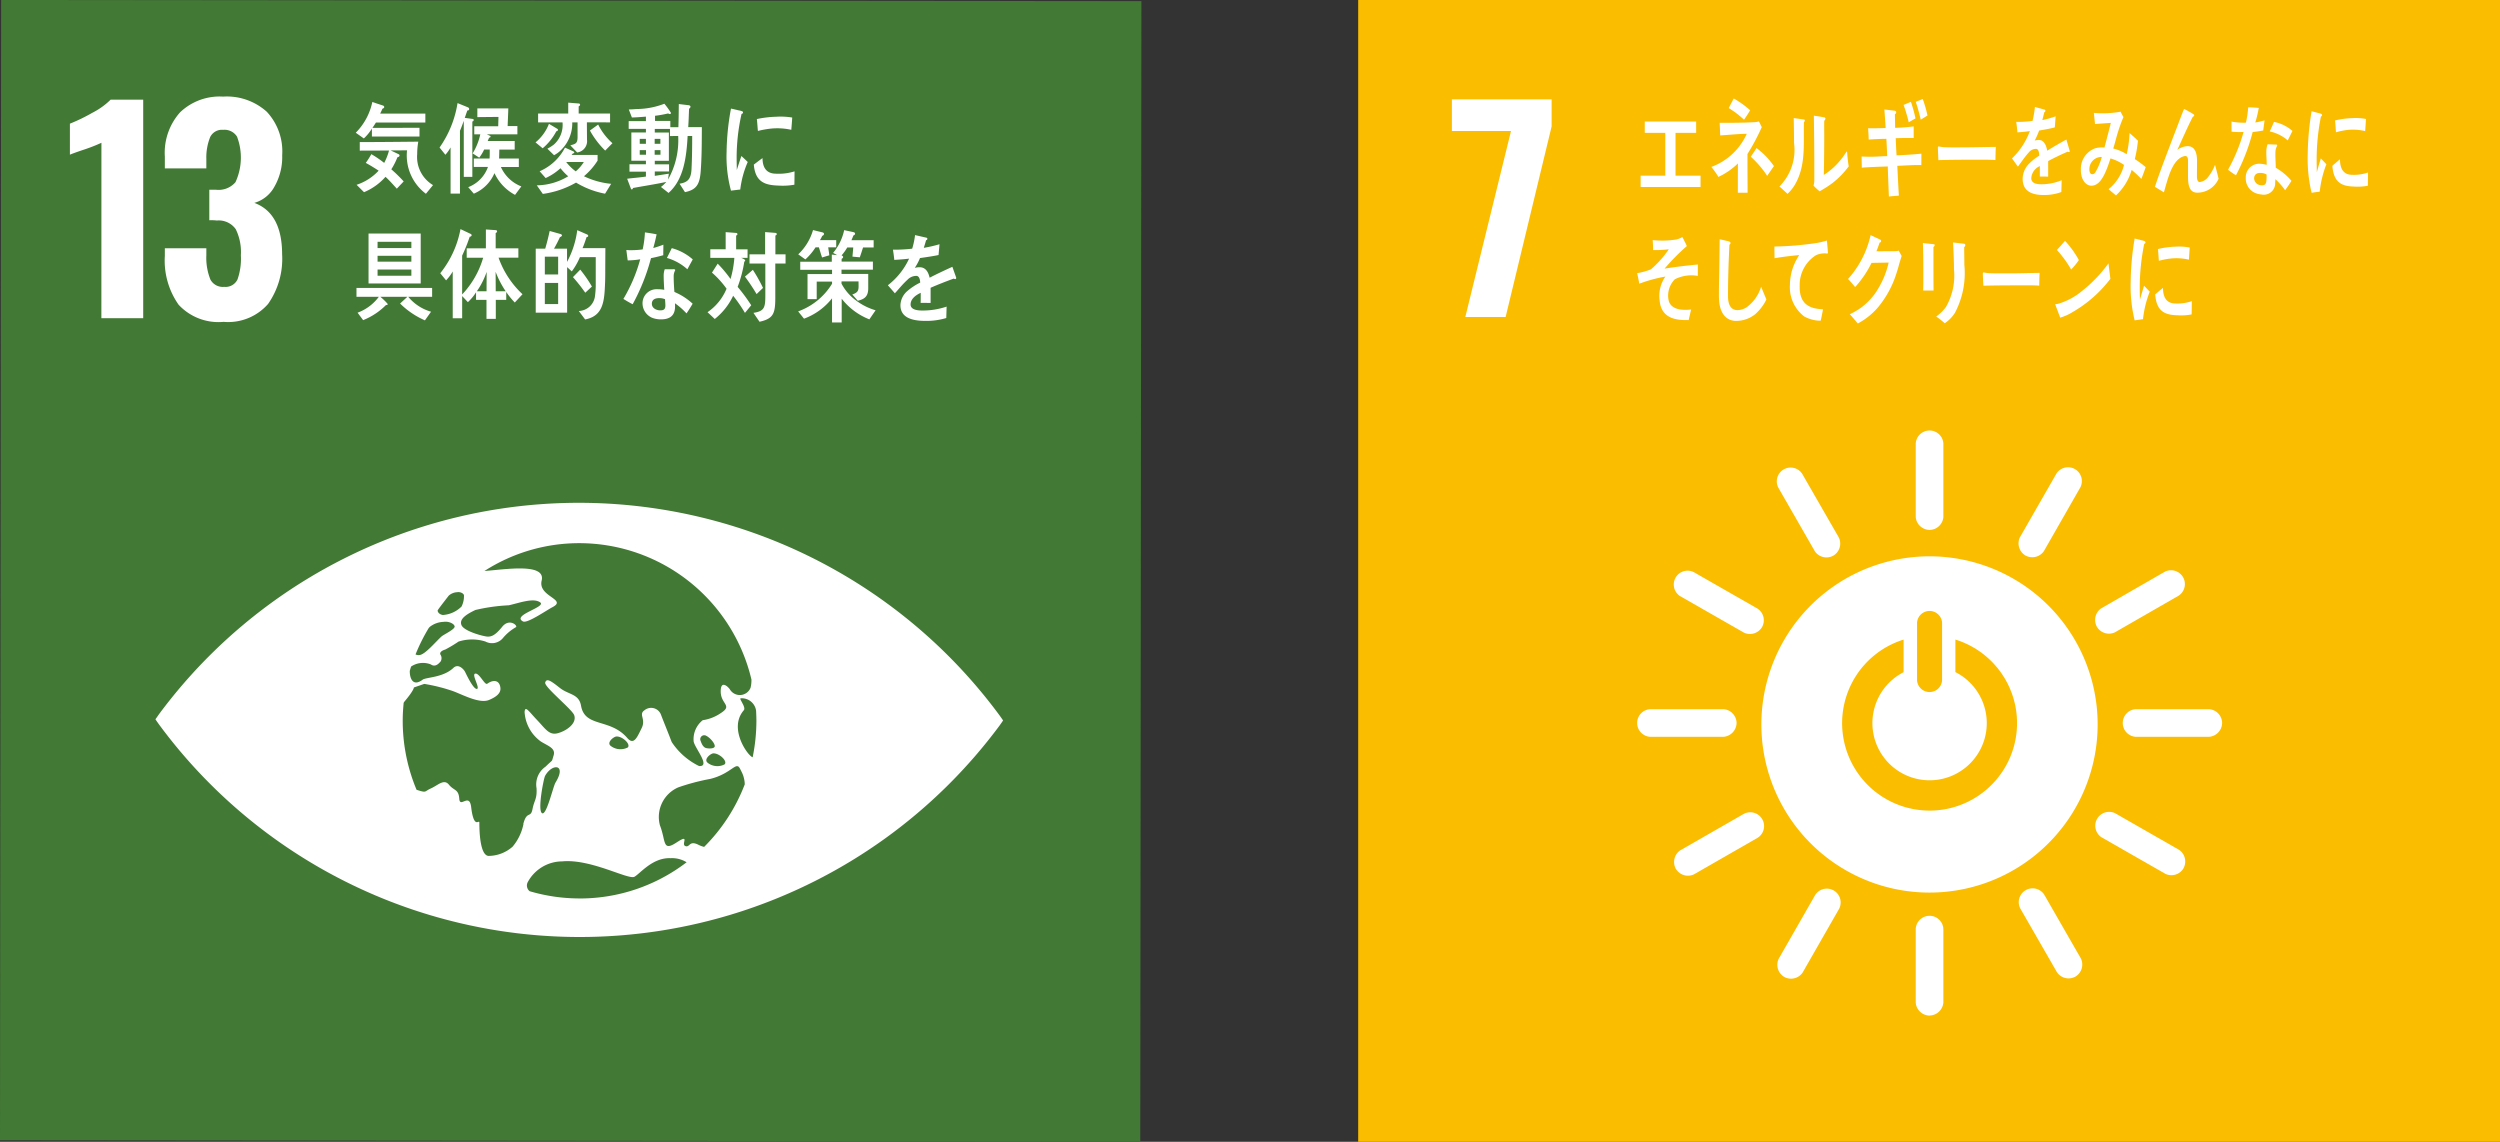 <svg xmlns="http://www.w3.org/2000/svg" width="175.16" height="80" viewBox="0 0 175.16 80">
  <rect x="0" y="0" width="175.16" height="80" fill="#333333" stroke="none"/>
  <g id="Group_89544" data-name="Group 89544" transform="translate(-644 -14332)">
    <g id="Group_87446" data-name="Group 87446" transform="translate(739.16 14332)">
      <rect id="Rectangle_20252" data-name="Rectangle 20252" width="80" height="80" fill="#fabd00"/>
      <g id="Group_87363" data-name="Group 87363" transform="translate(6.565 6.958)">
        <path id="Path_405574" data-name="Path 405574" d="M274.765,142.01h-4.142v-2.221h6.988v1.9l-3.223,13.351h-2.825Z" transform="translate(-270.623 -139.789)" fill="#fff"/>
      </g>
      <g id="Group_87368" data-name="Group 87368" transform="translate(19.534 30.157)">
        <path id="Path_405583" data-name="Path 405583" d="M288.328,148.539a11.78,11.78,0,1,0,11.778,11.778,11.777,11.777,0,0,0-11.778-11.778m-.874,4.654a.878.878,0,0,1,1.753,0v4.043a.879.879,0,0,1-1.753,0Zm.874,13.161a6.128,6.128,0,0,1-1.818-11.979v2.283a4.006,4.006,0,1,0,3.63-.007v-2.279a6.128,6.128,0,0,1-1.811,11.983" transform="translate(-267.831 -139.718)" fill="#fff"/>
        <path id="Path_405584" data-name="Path 405584" d="M281.144,152.432a.986.986,0,0,0-.907-.966h-5.159a.97.97,0,0,0,0,1.935h5.159a.99.99,0,0,0,.907-.97" transform="translate(-274.167 -131.935)" fill="#fff"/>
        <path id="Path_405585" data-name="Path 405585" d="M290.44,152.432a.983.983,0,0,0-.907-.966h-5.155a.97.97,0,0,0,0,1.935h5.155a.987.987,0,0,0,.907-.97" transform="translate(-249.443 -131.935)" fill="#fff"/>
        <path id="Path_405586" data-name="Path 405586" d="M280.474,162.4a.986.986,0,0,0,.966-.907v-5.155a.969.969,0,0,0-1.936,0V161.5a.99.99,0,0,0,.97.907" transform="translate(-259.974 -121.406)" fill="#fff"/>
        <path id="Path_405587" data-name="Path 405587" d="M289.119,157.385a.986.986,0,0,0-.3-1.288l-4.478-2.565a.971.971,0,0,0-.962,1.683l4.478,2.561a.984.984,0,0,0,1.266-.391" transform="translate(-250.83 -126.706)" fill="#fff"/>
        <path id="Path_405588" data-name="Path 405588" d="M277.343,161.081a.983.983,0,0,0,1.288-.307l2.561-4.475a.969.969,0,0,0-1.679-.962l-2.561,4.475a.988.988,0,0,0,.391,1.27" transform="translate(-267.025 -122.791)" fill="#fff"/>
        <path id="Path_405589" data-name="Path 405589" d="M285.445,161.071a.985.985,0,0,0,.384-1.266l-2.568-4.471a.97.97,0,0,0-1.68.966l2.572,4.471a.987.987,0,0,0,1.292.3" transform="translate(-254.725 -122.803)" fill="#fff"/>
        <path id="Path_405590" data-name="Path 405590" d="M275,157.406a.985.985,0,0,0,1.266.384l4.471-2.568a.969.969,0,0,0-.962-1.679L275.3,156.11a.992.992,0,0,0-.3,1.3" transform="translate(-272.274 -126.686)" fill="#fff"/>
        <path id="Path_405591" data-name="Path 405591" d="M280.474,153.1a.983.983,0,0,0,.966-.9v-5.159a.97.97,0,0,0-1.936,0V152.2a.987.987,0,0,0,.97.9" transform="translate(-259.974 -146.128)" fill="#fff"/>
        <path id="Path_405592" data-name="Path 405592" d="M281.05,152.764a.981.981,0,0,0-.307-1.288l-4.475-2.561a.969.969,0,0,0-.962,1.679l4.478,2.561a.985.985,0,0,0,1.266-.392" transform="translate(-272.287 -138.985)" fill="#fff"/>
        <path id="Path_405593" data-name="Path 405593" d="M281.963,153.011a.988.988,0,0,0,1.288-.3l2.561-4.478a.969.969,0,0,0-1.679-.962l-2.565,4.475a.994.994,0,0,0,.4,1.27" transform="translate(-254.745 -144.248)" fill="#fff"/>
        <path id="Path_405594" data-name="Path 405594" d="M280.806,153.008a.983.983,0,0,0,.388-1.266l-2.572-4.471a.969.969,0,0,0-1.676.966l2.568,4.471a.987.987,0,0,0,1.292.3" transform="translate(-267.049 -144.234)" fill="#fff"/>
        <path id="Path_405595" data-name="Path 405595" d="M283.064,152.768a.981.981,0,0,0,1.266.388l4.471-2.572a.971.971,0,0,0-.966-1.679l-4.471,2.572a.988.988,0,0,0-.3,1.292" transform="translate(-250.841 -139.011)" fill="#fff"/>
      </g>
      <g id="Group_87399" data-name="Group 87399" transform="translate(19.552 6.896)">
        <path id="Path_405734" data-name="Path 405734" d="M274.236,144.8v-.794h1.727v-3h-1.438v-.794h3.6v.794H276.68v3h1.753v.794Z" transform="translate(-273.998 -138.594)" fill="#fff"/>
        <path id="Path_405735" data-name="Path 405735" d="M278.122,143.665v.831c0,.629.007,1.262.007,1.884h-.684c0-.684,0-1.368.007-2.053a4.878,4.878,0,0,1-1.368.944,6.182,6.182,0,0,0-.494-.7,4.373,4.373,0,0,0,2.481-2.32c-.618.007-1.24.077-1.862.113-.011-.3-.022-.585-.037-.882.8,0,1.6,0,2.4-.044a1.494,1.494,0,0,0,.351-.055l.2.4A15.158,15.158,0,0,1,278.122,143.665Zm-.242-2.4a6.436,6.436,0,0,0-1.072-.816c.117-.227.23-.446.351-.673a6.359,6.359,0,0,1,1.149.827C278.173,140.829,278.034,141.049,277.88,141.261Zm1.621,3.933a6.853,6.853,0,0,0-1.145-1.339l.4-.607a5.284,5.284,0,0,1,1.218,1.262Z" transform="translate(-270.398 -139.772)" fill="#fff"/>
        <path id="Path_405736" data-name="Path 405736" d="M278.61,140.558c-.033,1.588.139,3.059-.629,4.376a2.742,2.742,0,0,1-.523.648c-.176-.157-.432-.4-.563-.516a3.639,3.639,0,0,0,1.021-3.051c0-.571-.011-1.167-.022-1.742l.717.1c.033.007.059.022.059.077A.171.171,0,0,1,278.61,140.558Zm2,4.27a9.144,9.144,0,0,1-.9.578,4.021,4.021,0,0,1-.428-.4,1.416,1.416,0,0,0,.055-.373v-.951c0-1.185-.015-2.393-.033-3.578l.75.121a.09.09,0,0,1,.059.1.176.176,0,0,1-.08.132c-.007.329,0,.651,0,.984,0,.929-.011,1.888-.029,2.817a4.891,4.891,0,0,0,1.248-1.145c.113-.139.216-.3.326-.457.011-.015.022-.037.037-.037s.026.077.026.091c.022.326.058.633.106.948A5.986,5.986,0,0,1,280.608,144.828Z" transform="translate(-266.931 -138.897)" fill="#fff"/>
        <path id="Path_405737" data-name="Path 405737" d="M280.967,144.466c.037.7.066,1.387.11,2.086-.23.026-.465.033-.7.066-.026-.706-.059-1.4-.077-2.108-.611.018-1.215.04-1.822.084,0-.26-.011-.523-.015-.783.139.011.274.011.417.018.461.011.922-.033,1.379-.044-.018-.406-.033-.8-.059-1.211-.413,0-.823.029-1.24.051,0-.263-.026-.534-.037-.794.4.007.812,0,1.226-.015-.026-.435-.055-.863-.088-1.3l.735.091a.108.108,0,0,1,.092.11.159.159,0,0,1-.092.135c.007.318.018.633.018.951a12.846,12.846,0,0,0,1.3-.1c0,.278,0,.545,0,.812-.421,0-.841,0-1.259.015.018.4.033.8.059,1.2.578-.022,1.16-.059,1.738-.117.007.267,0,.538,0,.8C282.1,144.4,281.531,144.444,280.967,144.466Zm.8-3.051a11.114,11.114,0,0,0-.359-1.218l.512-.216a10.242,10.242,0,0,1,.322,1.16Zm.842-.183c-.1-.428-.212-.853-.351-1.251l.49-.2a8.418,8.418,0,0,1,.333,1.16Z" transform="translate(-262.746 -139.743)" fill="#fff"/>
        <path id="Path_405738" data-name="Path 405738" d="M283.961,141.645c-.329-.022-.589-.022-.856-.022-.3-.007-2.407,0-3.143.029-.011-.285-.026-.644-.033-.853-.007-.106.04-.113.077-.106a2.409,2.409,0,0,0,.333.048c.351.022.728.015,1.131.015.838,0,1.584-.022,2.521-.033C283.971,141,283.968,141.359,283.961,141.645Z" transform="translate(-258.865 -137.327)" fill="#fff"/>
        <path id="Path_405739" data-name="Path 405739" d="M285.33,143.092a.118.118,0,0,1-.073-.033c-.359.146-1.05.479-1.379.662v1.087l-.585-.007c0-.1,0-.2,0-.326v-.4a.989.989,0,0,0-.6.841c0,.282.227.428.681.428a3.7,3.7,0,0,0,1.449-.282l-.022.827a3.433,3.433,0,0,1-1.248.209q-1.465,0-1.464-1.134a1.523,1.523,0,0,1,.406-1.014,3.611,3.611,0,0,1,.757-.607c-.007-.318-.088-.479-.23-.479a.675.675,0,0,0-.516.267,5.986,5.986,0,0,0-.384.479c-.183.249-.3.417-.366.5-.091-.128-.231-.318-.413-.578a5.061,5.061,0,0,0,1.251-1.914c-.26.044-.556.07-.875.091-.018-.267-.048-.516-.08-.735a6.948,6.948,0,0,0,1.142-.07,7.049,7.049,0,0,0,.168-.973l.673.183a.086.086,0,0,1,.062.084c0,.044-.026.077-.081.106-.026.121-.073.3-.135.545a7,7,0,0,0,.933-.263l-.058.776c-.271.073-.64.143-1.1.22a5.219,5.219,0,0,1-.311.706.891.891,0,0,1,.285-.048c.3,0,.5.245.593.754.4-.252.852-.516,1.343-.783l.231.79C285.392,143.066,285.374,143.092,285.33,143.092Z" transform="translate(-255.086 -139.331)" fill="#fff"/>
        <path id="Path_405740" data-name="Path 405740" d="M286.9,144.736a7.787,7.787,0,0,0-.677-.633,3.936,3.936,0,0,1-1.1,1.789l-.52-.439a3.132,3.132,0,0,0,1.083-1.7,3.18,3.18,0,0,0-.948-.454c-.081.249-.161.5-.26.739-.234.585-.552,1.182-1.09,1.171-.443-.015-.743-.52-.724-1.138a1.527,1.527,0,0,1,1.01-1.486,1.837,1.837,0,0,1,.644-.051c.128-.5.318-1.2.446-1.727l-1.109.08-.081-.776.059,0a6.776,6.776,0,0,0,1.815-.088c.058.128.128.252.2.377a11.238,11.238,0,0,0-.428,1.189c-.1.34-.179.684-.289,1.013a3.382,3.382,0,0,1,.944.4,7.964,7.964,0,0,0,.2-1.482c.2.176.4.348.589.538a9.823,9.823,0,0,1-.219,1.288,7.018,7.018,0,0,1,.761.563C287.113,144.183,287.011,144.465,286.9,144.736Zm-3.641-.688c0,.187.051.351.194.355a.252.252,0,0,0,.223-.128,4.188,4.188,0,0,0,.454-1.083A.856.856,0,0,0,283.26,144.048Z" transform="translate(-251.582 -139.094)" fill="#fff"/>
        <path id="Path_405741" data-name="Path 405741" d="M287.061,145.842c-.71,0-.655-.838-.655-1.493l0-.651c0-.19.007-.424-.194-.424a.5.5,0,0,0-.139.029c-.8.263-1.1,1.646-1.357,2.514-.212-.128-.421-.256-.629-.384.22-.677.465-1.335.714-2,.282-.739.56-1.486.849-2.225.157-.413.307-.831.479-1.233a6.1,6.1,0,0,1,.673.38.08.08,0,0,1,.037.066.093.093,0,0,1-.091.091c-.355.692-.677,1.423-1,2.137-.033.07-.062.132-.1.194a1.4,1.4,0,0,1,.71-.263c.52,0,.677.443.68,1.035,0,.355-.007.706-.007,1.061,0,.176.022.421.2.421a.877.877,0,0,0,.6-.373,3.351,3.351,0,0,0,.468-.834c.088.326.172.648.249.977A1.626,1.626,0,0,1,287.061,145.842Z" transform="translate(-247.817 -139.238)" fill="#fff"/>
        <path id="Path_405742" data-name="Path 405742" d="M287.95,141.567c-.26.048-.483.084-.739.106a13.97,13.97,0,0,1-1.171,3.033c-.19-.117-.373-.249-.556-.384a12.278,12.278,0,0,0,1.09-2.653,5.936,5.936,0,0,1-.845-.018c0-.234,0-.472,0-.713a1.825,1.825,0,0,0,.282.048,4.345,4.345,0,0,0,.725.033,6.544,6.544,0,0,0,.161-1.076c.285,0,.542.026.743.04a8.566,8.566,0,0,1-.245,1.024,5.72,5.72,0,0,0,.648-.15C288.016,141.087,287.983,141.325,287.95,141.567Zm1.533,4.182a4.944,4.944,0,0,0-.681-.772c0,.081-.007.154-.015.231a.8.8,0,0,1-.966.841,1.383,1.383,0,0,1-.5-.135,1.1,1.1,0,0,1-.593-1.035.945.945,0,0,1,1.024-.981,2.255,2.255,0,0,1,.439.077c.011-.329-.036-.651-.022-.977a1.438,1.438,0,0,1,.088-.468l.487.022c.029,0,.19-.022.187.062l-.007.026a.932.932,0,0,0-.117.421c-.018.37.022.746.022,1.116a4.143,4.143,0,0,1,1.1.918A7.63,7.63,0,0,1,289.483,145.749Zm-1.3-1.1a.814.814,0,0,0-.38-.106c-.208-.018-.465.033-.49.359a.5.5,0,0,0,.487.5c.2.018.351-.022.373-.318C288.188,144.936,288.188,144.79,288.188,144.644Zm1.486-2.386a2.8,2.8,0,0,0-1.262-.629l.3-.67a2.814,2.814,0,0,1,1.292.633Z" transform="translate(-244.092 -139.32)" fill="#fff"/>
        <path id="Path_405743" data-name="Path 405743" d="M278.281,147.717a2.117,2.117,0,0,1-1.335.468c-.717,0-1.164-.556-1.2-1.533-.011-.132-.007-.263-.007-.392,0-.373.007-.743.015-1.12.018-.889.026-1.785.037-2.671.157.029.318.062.476.106a.718.718,0,0,1,.194.048.126.126,0,0,1,.091.11.132.132,0,0,1-.077.113c-.059,1.2-.1,2.408-.1,3.6,0,.611.2.984.669.984a1.225,1.225,0,0,0,.637-.2,2.779,2.779,0,0,0,1.013-1.438l.37.893A3.308,3.308,0,0,1,278.281,147.717Z" transform="translate(-270.016 -132.598)" fill="#fff"/>
        <path id="Path_405744" data-name="Path 405744" d="M280.471,143.405l-.062-.011a1.489,1.489,0,0,0-.681.117,2.45,2.45,0,0,0-1.156,2.14c-.051,1.423.86,1.625,1.632,1.657-.048.267-.1.542-.161.8l-.1,0a2.413,2.413,0,0,1-1.05-.293,2.57,2.57,0,0,1-1.006-2.228,3.735,3.735,0,0,1,.655-2.075c-.578.051-1.16.121-1.734.22,0-.274-.011-.549-.007-.82a22.046,22.046,0,0,0,2.978-.252,5.822,5.822,0,0,0,.7-.168c.011.106.07.79.07.845A.062.062,0,0,1,280.471,143.405Z" transform="translate(-267.189 -132.535)" fill="#fff"/>
        <path id="Path_405745" data-name="Path 405745" d="M281.846,144.21c-.081.274-.15.556-.242.823a6.978,6.978,0,0,1-1.292,2.4,4.864,4.864,0,0,1-1.427,1.145c-.179-.223-.37-.443-.556-.651a5.1,5.1,0,0,0,.834-.494,4.657,4.657,0,0,0,.911-.926,6.293,6.293,0,0,0,.977-2.2l-1.2.022a7.254,7.254,0,0,1-1.149,1.694c-.161-.19-.322-.388-.5-.563a6.831,6.831,0,0,0,1.584-3.077l.673.315a.116.116,0,0,1,.062.106.1.1,0,0,1-.1.1c-.077.2-.143.421-.23.611.428,0,.86-.007,1.292-.007a.9.9,0,0,0,.274-.037c.066.128.135.242.2.373C281.926,143.973,281.882,144.093,281.846,144.21Z" transform="translate(-263.435 -132.806)" fill="#fff"/>
        <path id="Path_405746" data-name="Path 405746" d="M280.38,142.845v.289c0,.918,0,1.848.007,2.766h-.728c0-.172.011-.344.011-.509v-1.013c0-.6-.007-1.207-.029-1.807l.772.084a.061.061,0,0,1,.055.062A.159.159,0,0,1,280.38,142.845Zm2.155.011c0,.417.011.827.011,1.244a5.96,5.96,0,0,1-.659,3.359,2.476,2.476,0,0,1-.713.732,7.339,7.339,0,0,0-.6-.472,2.955,2.955,0,0,0,.677-.659,4.408,4.408,0,0,0,.567-2.642c0-.633-.033-1.262-.062-1.888l.765.088a.1.1,0,0,1,.092.1A.177.177,0,0,1,282.535,142.856Z" transform="translate(-259.627 -132.439)" fill="#fff"/>
        <path id="Path_405747" data-name="Path 405747" d="M284.741,144.031c-.329-.022-.585-.022-.849-.022-.3,0-2.338,0-3.066.029-.015-.274-.033-.622-.037-.831,0-.1.04-.11.077-.1a2.369,2.369,0,0,0,.329.048c.351.022,1.035.015,1.434.015.834,0,1.211-.022,2.137-.033C284.752,143.406,284.744,143.757,284.741,144.031Z" transform="translate(-256.575 -130.914)" fill="#fff"/>
        <path id="Path_405748" data-name="Path 405748" d="M283.405,147.482a3.679,3.679,0,0,1-.885.4c-.029-.088-.344-.918-.344-.918,0-.033.022-.033.037-.033a.766.766,0,0,0,.219-.037,4.652,4.652,0,0,0,1.6-.867,9.706,9.706,0,0,0,1.87-1.95c.044.359.091.721.135,1.083A8.9,8.9,0,0,1,283.405,147.482Zm-.117-2.971a7.612,7.612,0,0,0-1-1.372c.194-.2.381-.424.571-.64a6.816,6.816,0,0,1,.97,1.346A4.858,4.858,0,0,1,283.288,144.511Z" transform="translate(-252.887 -132.521)" fill="#fff"/>
        <path id="Path_405749" data-name="Path 405749" d="M284.483,148.108c-.194.022-.384.051-.585.08a10.038,10.038,0,0,1-.278-2.7,19.122,19.122,0,0,1,.278-3.037l.468.121a1.364,1.364,0,0,1,.23.066.088.088,0,0,1,.059.092.089.089,0,0,1-.084.091,15.363,15.363,0,0,0-.315,3.15c0,.26.011.509.011.768.1-.326.19-.651.289-.977.135.139.271.282.4.417A7.344,7.344,0,0,0,284.483,148.108Zm3.406-.337a3.811,3.811,0,0,1-.977.062c-.768-.026-1.482-.165-1.573-1.464.179-.154.359-.311.545-.457,0,.739.311,1.072.812,1.09a3.092,3.092,0,0,0,1.207-.161C287.9,147.149,287.9,147.457,287.89,147.771Zm-.194-3.834a3.726,3.726,0,0,0-1.24-.084,5.007,5.007,0,0,0-.86.165c-.022-.256-.037-.574-.066-.827a5.915,5.915,0,0,1,1.215-.165,3.936,3.936,0,0,1,1.014.059C287.736,143.366,287.722,143.651,287.7,143.937Z" transform="translate(-249.048 -132.638)" fill="#fff"/>
        <path id="Path_405750" data-name="Path 405750" d="M287.852,145.655c-.19.022-.377.048-.571.077a10.267,10.267,0,0,1-.271-2.689,19.856,19.856,0,0,1,.271-3.026l.454.121a1.555,1.555,0,0,1,.223.062.1.1,0,0,1-.022.187,15.476,15.476,0,0,0-.3,3.139c0,.256.011.509.011.765.091-.322.183-.648.282-.97.128.135.26.278.388.413A7.413,7.413,0,0,0,287.852,145.655Zm3.373-.417a3.814,3.814,0,0,1-.955.059c-.746-.026-1.442-.165-1.533-1.46.179-.15.355-.307.534-.454,0,.735.3,1.068.79,1.087a3,3,0,0,0,1.175-.161C291.232,144.616,291.229,144.923,291.225,145.238Zm-.19-3.827a3.649,3.649,0,0,0-1.211-.084,4.819,4.819,0,0,0-.834.168c-.022-.256-.037-.574-.066-.831a5.92,5.92,0,0,1,1.185-.161,3.714,3.714,0,0,1,.984.059C291.075,140.84,291.06,141.129,291.035,141.411Z" transform="translate(-240.034 -139.121)" fill="#fff"/>
        <path id="Path_405751" data-name="Path 405751" d="M276.805,145.386a1.623,1.623,0,0,0-.443,1.431c.11.648.831.717,1.211.71a3.307,3.307,0,0,0,.373-.026c-.055.249-.117.5-.172.743l-.11,0c-.739.015-1.8-.106-1.921-1.339a2.365,2.365,0,0,1,.4-1.709,10.418,10.418,0,0,0-1.829.5c-.04-.249-.1-.494-.146-.739a4.521,4.521,0,0,0,.966-.271,7.239,7.239,0,0,0,1.248-1.4,8.051,8.051,0,0,1-1.1.055c0-.231-.011-.465-.029-.7a6.342,6.342,0,0,0,1.665-.044,1.458,1.458,0,0,0,.413-.172c.11.209.22.421.318.633a14.837,14.837,0,0,0-1.562,1.581c.776-.124,1.555-.216,2.334-.289-.007.263,0,.531-.007.8A2.571,2.571,0,0,0,276.805,145.386Z" transform="translate(-274.171 -132.715)" fill="#fff"/>
      </g>
    </g>
    <g id="Group_87447" data-name="Group 87447" transform="translate(644 14332)">
      <g id="Group_87411" data-name="Group 87411" transform="translate(0 0)">
        <rect id="Rectangle_20265" data-name="Rectangle 20265" width="79.891" height="79.891" transform="matrix(0.001, -1, 1, 0.001, 0, 79.891)" fill="#427935"/>
        <g id="Group_87409" data-name="Group 87409" transform="translate(4.895 6.773)">
          <path id="Path_405817" data-name="Path 405817" d="M272.373,167.312a11.488,11.488,0,0,1-1.208.474c-.529.176-.863.3-1,.36v-2.174a12.134,12.134,0,0,0,1.561-.756,5.119,5.119,0,0,0,1.292-.925H275.3V179.6h-2.93Z" transform="translate(-270.162 -164.081)" fill="#fff"/>
          <path id="Path_405818" data-name="Path 405818" d="M272.936,178.807a5.378,5.378,0,0,1-.962-3.422v-.529h2.908v.51a4.072,4.072,0,0,0,.286,1.682.982.982,0,0,0,.962.51.924.924,0,0,0,.936-.521,4.372,4.372,0,0,0,.235-1.689,3.638,3.638,0,0,0-.356-1.825,1.457,1.457,0,0,0-1.326-.613,3.242,3.242,0,0,0-.529-.018v-2.137h.474a1.559,1.559,0,0,0,1.359-.529,4.117,4.117,0,0,0,.107-3.195,1.033,1.033,0,0,0-.973-.474.912.912,0,0,0-.907.51,3.8,3.8,0,0,0-.268,1.513v.679h-2.908v-.83a4.253,4.253,0,0,1,1.069-3.1,4.008,4.008,0,0,1,3.015-1.1,4.18,4.18,0,0,1,3.059,1.061,4.066,4.066,0,0,1,1.08,3.04,4.179,4.179,0,0,1-.551,2.221,2.333,2.333,0,0,1-1.4,1.124q1.944.721,1.946,3.61a5.508,5.508,0,0,1-.984,3.47,3.71,3.71,0,0,1-3.117,1.256A3.81,3.81,0,0,1,272.936,178.807Z" transform="translate(-265.32 -164.233)" fill="#fff"/>
        </g>
        <path id="Path_405819" data-name="Path 405819" d="M330.955,186.956a36.615,36.615,0,0,0-58.93-.081c-.088.129-.164.235-.23.33.062.1.143.206.23.334a36.615,36.615,0,0,0,58.93.081c.091-.129.168-.239.23-.334q-.093-.138-.23-.33m-39.371-7.41c.157-.235.691-.911.756-1a.949.949,0,0,1,.6-.246c.19-.037.442.07.471.213a1.631,1.631,0,0,1-.168.789,2.035,2.035,0,0,1-1.312.595c-.292-.044-.406-.272-.347-.356m-.64,1.267.066-.073a1.638,1.638,0,0,1,.976-.356c.311-.055.72.1.771.308s-.775.58-.925.72c-.431.4-1.1,1.2-1.491,1.289a.481.481,0,0,1-.322-.037,12.651,12.651,0,0,1,.925-1.851m6.637,13.729a3.536,3.536,0,0,1-.764,1.594,2.571,2.571,0,0,1-1.688.646c-.563-.044-.64-1.553-.64-2.332,0-.268-.38.529-.574-1.091-.124-1.035-.786.107-.833-.584s-.376-.551-.724-.984-.775.044-1.261.261-.281.327-.965.11l-.044-.018a12.509,12.509,0,0,1-.968-4.847c0-.419.026-.833.066-1.241a.622.622,0,0,1,.077-.114c.654-.778.639-.962.639-.962l.727-.25a12.107,12.107,0,0,1,2.028.51c.716.272,1.849.885,2.507.617.475-.2.848-.455.8-.856-.055-.5-.446-.617-.921-.283-.175.125-.545-.753-.837-.709s.362,1.032.113,1.072-.746-1.028-.833-1.2-.468-.6-.811-.275c-.735.694-1.919.65-2.16.83-.724.543-.914-.18-.9-.621.029-.1.058-.2.091-.3a1.49,1.49,0,0,1,1.381-.151c.318.217.548-.055.673-.184a.448.448,0,0,0,0-.507c-.08-.173.161-.3.329-.345a8.753,8.753,0,0,0,.939-.562,3.114,3.114,0,0,1,1.882-.007.991.991,0,0,0,1.235-.246,3.345,3.345,0,0,1,.9-.753c.179-.084-.442-.668-.954-.033s-.771.69-1.012.69-1.67-.364-1.846-.815.446-.793.976-1.05a12.8,12.8,0,0,1,2.343-.33c.749-.165,1.71-.54,2.193-.209s-2.021.892-1.2,1.34c.292.162,1.615-.76,2.069-1,1.063-.551-1.034-.734-.76-1.858.311-1.267-2.573-.778-4.009-.676a12.281,12.281,0,0,1,6.673-1.95,12.407,12.407,0,0,1,12.035,9.554,2.2,2.2,0,0,1-.062.577.81.81,0,0,1-1.451.11c-.124-.184-.654-.69-.64.173s.833.955.04,1.469a3,3,0,0,1-1.3.521,1.7,1.7,0,0,0-.636,1.494c.088.474,1.217,1.774.38,1.718a4.82,4.82,0,0,1-1.919-1.685c-.26-.687-.541-1.362-.738-1.88a.736.736,0,0,0-1.166-.345c-.442.3.12.606-.2,1.252s-.544,1.226-1.009.69c-1.206-1.4-2.964-.709-3.238-2.258-.146-.841-.866-.764-1.469-1.237s-.939-.734-1.042-.389c-.091.3,1.889,1.88,2.032,2.288.208.6-.6,1.131-1.184,1.271s-.844-.331-1.422-.936-.83-1.035-.87-.562a2.739,2.739,0,0,0,1.133,2.067c.5.319,1.063.466.9.984s0,.224-.563.782a1.513,1.513,0,0,0-.632,1.513c.04.778-.161.823-.285,1.469s-.4.088-.643,1.035m13.3-4.946c.417-.033,1.041.547.8.771a1.1,1.1,0,0,1-1.18-.11c-.311-.242.2-.646.384-.661m-.526-.382c-.132-.051-.249-.18-.351-.485a.279.279,0,0,1,.406-.356c.252.129.585.51.581.716s-.5.176-.636.125m-5.467-.029a1.118,1.118,0,0,1-1.184-.11c-.311-.242.2-.646.388-.661.417-.037,1.041.547.8.771m-5.062,2.464c-.172.279-.639,2.372-.95,2.13s.128-2.431.219-2.6c.49-.9,1.549-.856.731.466m1.674,8.115a12.384,12.384,0,0,1-3.483-.507.513.513,0,0,1-.146-.61,2.753,2.753,0,0,1,2.427-1.48c2.01-.195,4.649,1.318,5.065,1.076s1.275-1.351,2.522-1.3a1.94,1.94,0,0,1,1.129.286,12.307,12.307,0,0,1-7.514,2.537m8.742-3.613a1.861,1.861,0,0,1-.387-.143c-.676-.345-.6.206-.928.084s.376-.9-.625-.246-.724-.1-1.158-1.212a2.262,2.262,0,0,1,1.286-2.655,15.3,15.3,0,0,1,2.251-.595c1.487-.371,1.8-1.26,2.072-.72l.146.29a2.062,2.062,0,0,1,.19.812,12.468,12.468,0,0,1-2.847,4.384m3.4-6.279c-.333-.092-1.721-2.023-.621-3.294.183-.209-.366-.826-.216-.837a1.009,1.009,0,0,1,1.078.87c.011.239.022.477.022.723a12.87,12.87,0,0,1-.263,2.537" transform="translate(-260.904 -136.808)" fill="#fff"/>
        <g id="Group_87410" data-name="Group 87410" transform="translate(24.924 7.144)">
          <path id="Path_405820" data-name="Path 405820" d="M277.084,165.773c-.081.125-.162.257-.25.378l3.3-.007v.61H276.8V166.2a3.266,3.266,0,0,1-.565.69l-.566-.4a4.307,4.307,0,0,0,1.16-2.152l.734.242c.055.022.1.04.1.117,0,.059-.084.1-.125.11-.048.118-.106.235-.158.341h3.165v.628Zm3.5,4.994a3.349,3.349,0,0,1-1.322-3.044l-1.146.007.521.246c.037.015.1.048.1.106,0,.081-.1.121-.151.129a4.759,4.759,0,0,1-.426.841,10.469,10.469,0,0,1,.867.848l-.481.51c-.261-.283-.51-.573-.793-.83a4.128,4.128,0,0,1-1.506,1.076l-.521-.518a3.659,3.659,0,0,0,1.546-.991c-.294-.191-.595-.378-.9-.543a6.617,6.617,0,0,0,.389-.613,7.66,7.66,0,0,1,.9.613,4.125,4.125,0,0,0,.338-.867l-2.049.007v-.6c1.37,0,2.736-.015,4.1-.029a4.988,4.988,0,0,0-.077.874,2.292,2.292,0,0,0,1.109,2.17Z" transform="translate(-275.667 -164.334)" fill="#fff"/>
          <path id="Path_405821" data-name="Path 405821" d="M279.565,165.642v3.878h-.6V165.6c-.088.235-.169.47-.268.694v4.4h-.657v-3.235a2.7,2.7,0,0,1-.364.514l-.408-.507a7.415,7.415,0,0,0,1.26-3.114l.734.3a.131.131,0,0,1,.081.117.105.105,0,0,1-.129.1l-.18.518.562.077a.072.072,0,0,1,.066.073A.113.113,0,0,1,279.565,165.642Zm2.993,5.141a3.292,3.292,0,0,1-1.443-1.524,2.693,2.693,0,0,1-1.447,1.439l-.393-.455a2.351,2.351,0,0,0,1.384-1.417h-.991v-.591h1.105c.011-.154.011-.312.011-.463v-.165h-.393a2.678,2.678,0,0,1-.345.569l-.459-.3a4.311,4.311,0,0,0,.536-1.337H279.7v-.565h1.678l.018-.654-1.48.015v-.613h2.17c-.011.415-.033.826-.048,1.241h.683v.576h-2.144l.231.11a.05.05,0,0,1,.033.044c0,.062-.062.081-.1.081l-.1.235h1.891v.6h-1.076c-.007.206-.007.422-.018.628h1.384v.591h-1.256a2.6,2.6,0,0,0,1.432,1.362Z" transform="translate(-271.395 -164.273)" fill="#fff"/>
          <path id="Path_405822" data-name="Path 405822" d="M280.559,166.353a4,4,0,0,1-.962,1.2l-.5-.415a3.113,3.113,0,0,0,.94-1.3l.591.353a.083.083,0,0,1,.04.062C280.67,166.312,280.6,166.375,280.559,166.353Zm3.411,4.381a6.094,6.094,0,0,1-2.034-.778,6.4,6.4,0,0,1-2.328.793l-.422-.6a4.351,4.351,0,0,0,2.2-.635,3.763,3.763,0,0,1-.54-.565,4,4,0,0,1-1.039.69l-.422-.477a3.61,3.61,0,0,0,1.777-1.656l.591.264c.022.018.059.037.059.077s-.066.07-.1.07l-.088.1h1.821v.4a4.737,4.737,0,0,1-.955,1.094,5.6,5.6,0,0,0,1.906.532Zm-1.274-5c0,.4.007.8.007,1.212a.8.8,0,0,1-.69.9l-.477-.5c.349-.1.507-.114.507-.584v-1.025h-.371a2.629,2.629,0,0,1-.749,1.9,1.972,1.972,0,0,1-.529.4l-.466-.455a3.154,3.154,0,0,0,.466-.3,1.841,1.841,0,0,0,.595-1.542h-1.711v-.621h2.111v-.764l.731.059a.092.092,0,0,1,.1.084c0,.062-.062.1-.1.118v.5h2.2v.621Zm-1.45,2.78a3.306,3.306,0,0,0,.668.654,2.633,2.633,0,0,0,.566-.654Zm2.732-.8a6.026,6.026,0,0,1-1.069-1.406l.577-.419a4.322,4.322,0,0,0,1,1.307Z" transform="translate(-266.5 -164.307)" fill="#fff"/>
          <path id="Path_405823" data-name="Path 405823" d="M286.009,168.956c-.059.973-.235,1.425-1.113,1.6l-.378-.591c.573-.092.8-.327.837-1.013.04-.771.048-1.557.048-2.328h-.32c-.081,1.461-.264,3.044-1.337,3.988l-.532-.419a2.254,2.254,0,0,0,.375-.353c-.775.165-1.557.283-2.335.426-.007.048-.037.1-.081.1s-.055-.033-.066-.059l-.261-.69c.437-.055.881-.088,1.315-.151v-.345h-1.153v-.518h1.153v-.246H281.14v-1.983h1.021v-.25h-1.208v-.543h1.208v-.316c-.33.026-.654.055-.984.059l-.217-.562c.187,0,.371-.015.558-.029a5.5,5.5,0,0,0,1.935-.371,5.547,5.547,0,0,1,.463.639.08.08,0,0,1-.081.084.231.231,0,0,1-.114-.044,7.817,7.817,0,0,1-.922.165v.36h1.072v.441h.565c.018-.543.022-1.08.029-1.623l.687.081c.048.007.132.033.132.11a.18.18,0,0,1-.1.136c-.018.43-.029.863-.059,1.289h.955C286.075,166.992,286.075,167.976,286.009,168.956Zm-3.848-2.13h-.433v.345h.433Zm.007.786h-.441v.323h.441Zm1.006-.786h-.4v.345h.4Zm.007.786h-.408v.323h.408Zm.665-.984v-.5h-1.065v.25h.988v1.983h-.988v.246h1v.5h-1v.308c.331-.048.65-.1.984-.151l-.055.411a5.61,5.61,0,0,0,.712-3.055Z" transform="translate(-261.829 -164.238)" fill="#fff"/>
          <path id="Path_405824" data-name="Path 405824" d="M279.3,171.279a3.219,3.219,0,0,0,1.6,1.047l-.43.606a5.748,5.748,0,0,1-1.741-1.179l.514-.474h-1.9a3.876,3.876,0,0,1,.525.51c0,.059-.088.073-.128.07a4.7,4.7,0,0,1-1.6,1.057l-.389-.521a3.247,3.247,0,0,0,1.491-1.116h-1.568v-.621h5.3v.621Zm-2.78-.933v-3.5h3.654v3.5Zm3-2.919h-2.368v.437h2.368Zm0,.98h-2.368v.411h2.368Zm0,.962h-2.368v.437h2.368Z" transform="translate(-275.622 -157.63)" fill="#fff"/>
          <path id="Path_405825" data-name="Path 405825" d="M282.507,171.907a4.962,4.962,0,0,1-.6-.742v.558h-.731v1.329h-.653v-1.329h-.731v-.532a3.4,3.4,0,0,1-.573.69l-.4-.426v1.557h-.661v-3.279a3.308,3.308,0,0,1-.466.621l-.408-.5a6.961,6.961,0,0,0,1.417-3.092l.723.342a.109.109,0,0,1,.059.088c0,.07-.088.106-.136.106a11.543,11.543,0,0,1-.529,1.322v2.721a6.293,6.293,0,0,0,1.472-2.574h-1.153v-.657h1.344v-1.322l.694.048a.089.089,0,0,1,.092.084.139.139,0,0,1-.1.117v1.072h1.59v.657h-1.388a6.431,6.431,0,0,0,1.678,2.559Zm-2.659-.789h.679l.008-1.359A5.435,5.435,0,0,1,279.848,171.118Zm1.315-1.366.007,1.366h.7A6.424,6.424,0,0,1,281.163,169.752Z" transform="translate(-271.362 -157.855)" fill="#fff"/>
          <path id="Path_405826" data-name="Path 405826" d="M283.968,169.542c0,.3,0,.595-.011.885-.048,1.285-.1,2.361-1.4,2.607l-.441-.591a1.19,1.19,0,0,0,1.138-1.087,5.977,5.977,0,0,0,.048-.676c0-.158,0-.312,0-.47,0-.518,0-1.024,0-1.542h-1.109a4.665,4.665,0,0,1-.569,1l-.327-.3v3.191h-2.2v-4.483h.665c.118-.408.224-.819.312-1.241l.76.213c.044.015.1.044.1.1s-.1.11-.14.118c-.128.275-.264.547-.415.808h.911v.929a6.336,6.336,0,0,0,.716-2.225l.687.3a.129.129,0,0,1,.084.1c0,.062-.07.081-.114.081-.092.264-.176.532-.286.778h1.6Zm-3.3-.907h-.933v1.245h.933Zm0,1.84h-.933v1.48h.933Zm1.9.687a12.025,12.025,0,0,0-.863-1.094l.51-.525a8.843,8.843,0,0,1,.819,1.186Z" transform="translate(-266.486 -157.796)" fill="#fff"/>
          <path id="Path_405827" data-name="Path 405827" d="M283.568,168.423c-.29.081-.573.151-.859.206a14.268,14.268,0,0,1-1.285,3.228c-.217-.106-.437-.239-.65-.371a11.1,11.1,0,0,0,1.179-2.776,5.766,5.766,0,0,1-.878.077c-.029-.242-.066-.481-.092-.731a2.334,2.334,0,0,0,.323.015,5.574,5.574,0,0,0,.819-.055,7.176,7.176,0,0,0,.158-1.193c.279.044.547.077.819.139-.07.316-.14.639-.235.958a6.972,6.972,0,0,0,.709-.235C283.576,167.927,283.568,168.173,283.568,168.423Zm1.627,4.076a5.054,5.054,0,0,0-.808-.709c.007.077.007.151.007.228,0,.709-.455.9-.984.9a1.727,1.727,0,0,1-.562-.088,1.1,1.1,0,0,1-.731-.98.983.983,0,0,1,1.039-1.043,2.663,2.663,0,0,1,.481.04c-.018-.323-.04-.65-.04-.973a1.362,1.362,0,0,1,.073-.466h.529c.037,0,.206-.026.206.055l-.007.026a.887.887,0,0,0-.1.422c0,.364.022.723.051,1.087a4.368,4.368,0,0,1,1.278.823C285.489,172.051,285.349,172.286,285.195,172.5Zm-1.5-.991a.987.987,0,0,0-.426-.077c-.224,0-.5.07-.5.393s.342.463.573.463.375-.048.375-.345C283.715,171.8,283.7,171.651,283.693,171.507Zm1.561-2.1a3.639,3.639,0,0,0-1.432-.793l.341-.687a3.631,3.631,0,0,1,1.469.789Z" transform="translate(-262.021 -157.686)" fill="#fff"/>
          <path id="Path_405828" data-name="Path 405828" d="M285,172.479a10.68,10.68,0,0,0-.826-1.2,4.557,4.557,0,0,1-1.289,1.627l-.507-.477a3.692,3.692,0,0,0,1.333-1.645,6.531,6.531,0,0,0-1.021-1.127l.4-.628a8.464,8.464,0,0,1,.9,1.076,7.2,7.2,0,0,0,.268-1.484h-1.685v-.6h1.076v-1.2l.734.055a.091.091,0,0,1,.092.081c0,.055-.059.092-.092.106v.962h.8v.6h-.441c.059.029.275.1.275.187a.075.075,0,0,1-.062.07,8.762,8.762,0,0,1-.466,1.774,12.412,12.412,0,0,1,.951,1.289Zm.815-1.318a13.082,13.082,0,0,0-.815-1.223l.554-.477a10.973,10.973,0,0,1,.712,1.267Zm1.311-2.141V171.4c0,1.116-.121,1.48-1.105,1.7l-.426-.624c.8-.118.833-.408.833-1.274V169.02h-1.109v-.646h1.094v-1.557l.72.055c.037,0,.1.033.1.081s-.059.092-.1.106v1.315h.712v.646Z" transform="translate(-257.73 -157.7)" fill="#fff"/>
          <path id="Path_405829" data-name="Path 405829" d="M289.1,173.038a4.586,4.586,0,0,1-1.939-1.447v1.663h-.676v-1.689a4.475,4.475,0,0,1-1.964,1.425l-.411-.51a4.618,4.618,0,0,0,2.376-1.939v-.151h-1.076v1.23h-.643v-1.755h1.719v-.3h-2.229v-.566h2.211v-.5l.378.04-.286-.158a3.72,3.72,0,0,0,.775-1.594l.617.132c.059.015.147.026.147.121,0,.066-.077.106-.118.121-.04.11-.088.22-.136.33H289.4V168h-.742c-.073.228-.147.463-.228.69l-.514-.048.055-.643h-.419a3.469,3.469,0,0,1-.4.558c.044.015.11.051.11.117s-.07.1-.106.125v.191h2.192v.566h-2.2v.3h1.873v1c0,.595-.279.767-.731.878l-.386-.441c.514-.173.437-.371.437-.914h-1.193v.154a3.4,3.4,0,0,0,.988,1.157,4.209,4.209,0,0,0,1.4.712Zm-2.883-5.045c.026.184.055.371.077.558-.169.048-.334.1-.507.151-.084-.235-.147-.477-.224-.709h-.235a4.1,4.1,0,0,1-.712.845l-.5-.356a3.779,3.779,0,0,0,1.036-1.7l.679.165c.04.018.092.044.092.106s-.073.117-.125.136c-.051.107-.1.206-.162.3h1.142v.5Z" transform="translate(-253.113 -157.806)" fill="#fff"/>
          <path id="Path_405830" data-name="Path 405830" d="M290.535,169.956a.153.153,0,0,1-.088-.037c-.422.147-1.241.47-1.63.646v1.061l-.7-.007c.007-.1.007-.2.007-.316v-.386c-.47.22-.709.5-.709.819,0,.275.272.422.808.422a5.231,5.231,0,0,0,1.715-.275l-.022.8a4.825,4.825,0,0,1-1.48.2c-1.157,0-1.733-.364-1.733-1.1a1.364,1.364,0,0,1,.485-.991,4.183,4.183,0,0,1,.9-.591c-.015-.308-.107-.47-.279-.47a.855.855,0,0,0-.606.264,6.319,6.319,0,0,0-.455.466c-.217.242-.352.408-.437.488-.1-.121-.268-.308-.488-.562a5.008,5.008,0,0,0,1.487-1.865c-.312.04-.661.066-1.039.088-.022-.261-.059-.5-.092-.716a10.254,10.254,0,0,0,1.348-.07,5.46,5.46,0,0,0,.2-.951l.793.18a.082.082,0,0,1,.07.084c0,.04-.029.073-.092.1-.029.114-.085.294-.158.529a9.122,9.122,0,0,0,1.1-.253l-.066.756c-.323.07-.76.136-1.3.213a4.046,4.046,0,0,1-.364.687,1.19,1.19,0,0,1,.338-.044c.356,0,.591.239.7.734.474-.246,1.01-.5,1.594-.764l.272.771C290.608,169.926,290.582,169.956,290.535,169.956Z" transform="translate(-248.539 -157.545)" fill="#fff"/>
          <path id="Path_405831" data-name="Path 405831" d="M283.7,170.133c-.217.022-.43.051-.65.077a9.123,9.123,0,0,1-.308-2.706,17.6,17.6,0,0,1,.308-3.044l.518.121a1.323,1.323,0,0,1,.257.066.084.084,0,0,1,.066.092.1.1,0,0,1-.1.092,14.02,14.02,0,0,0-.345,3.161c0,.257.011.51.011.771.106-.327.209-.657.323-.98.147.136.3.279.444.419A6.773,6.773,0,0,0,283.7,170.133Zm3.789-.338a4.686,4.686,0,0,1-1.087.062c-.852-.029-1.649-.165-1.752-1.472.2-.151.4-.308.609-.455,0,.742.345,1.076.9,1.091a3.7,3.7,0,0,0,1.344-.162C287.5,169.171,287.5,169.48,287.492,169.8Zm-.217-3.848a4.59,4.59,0,0,0-1.381-.088,6.583,6.583,0,0,0-.955.169c-.026-.257-.044-.576-.074-.833a7.266,7.266,0,0,1,1.351-.162,5.061,5.061,0,0,1,1.127.055C287.323,165.374,287.3,165.661,287.275,165.947Z" transform="translate(-256.758 -163.997)" fill="#fff"/>
        </g>
      </g>
    </g>
  </g>
</svg>
